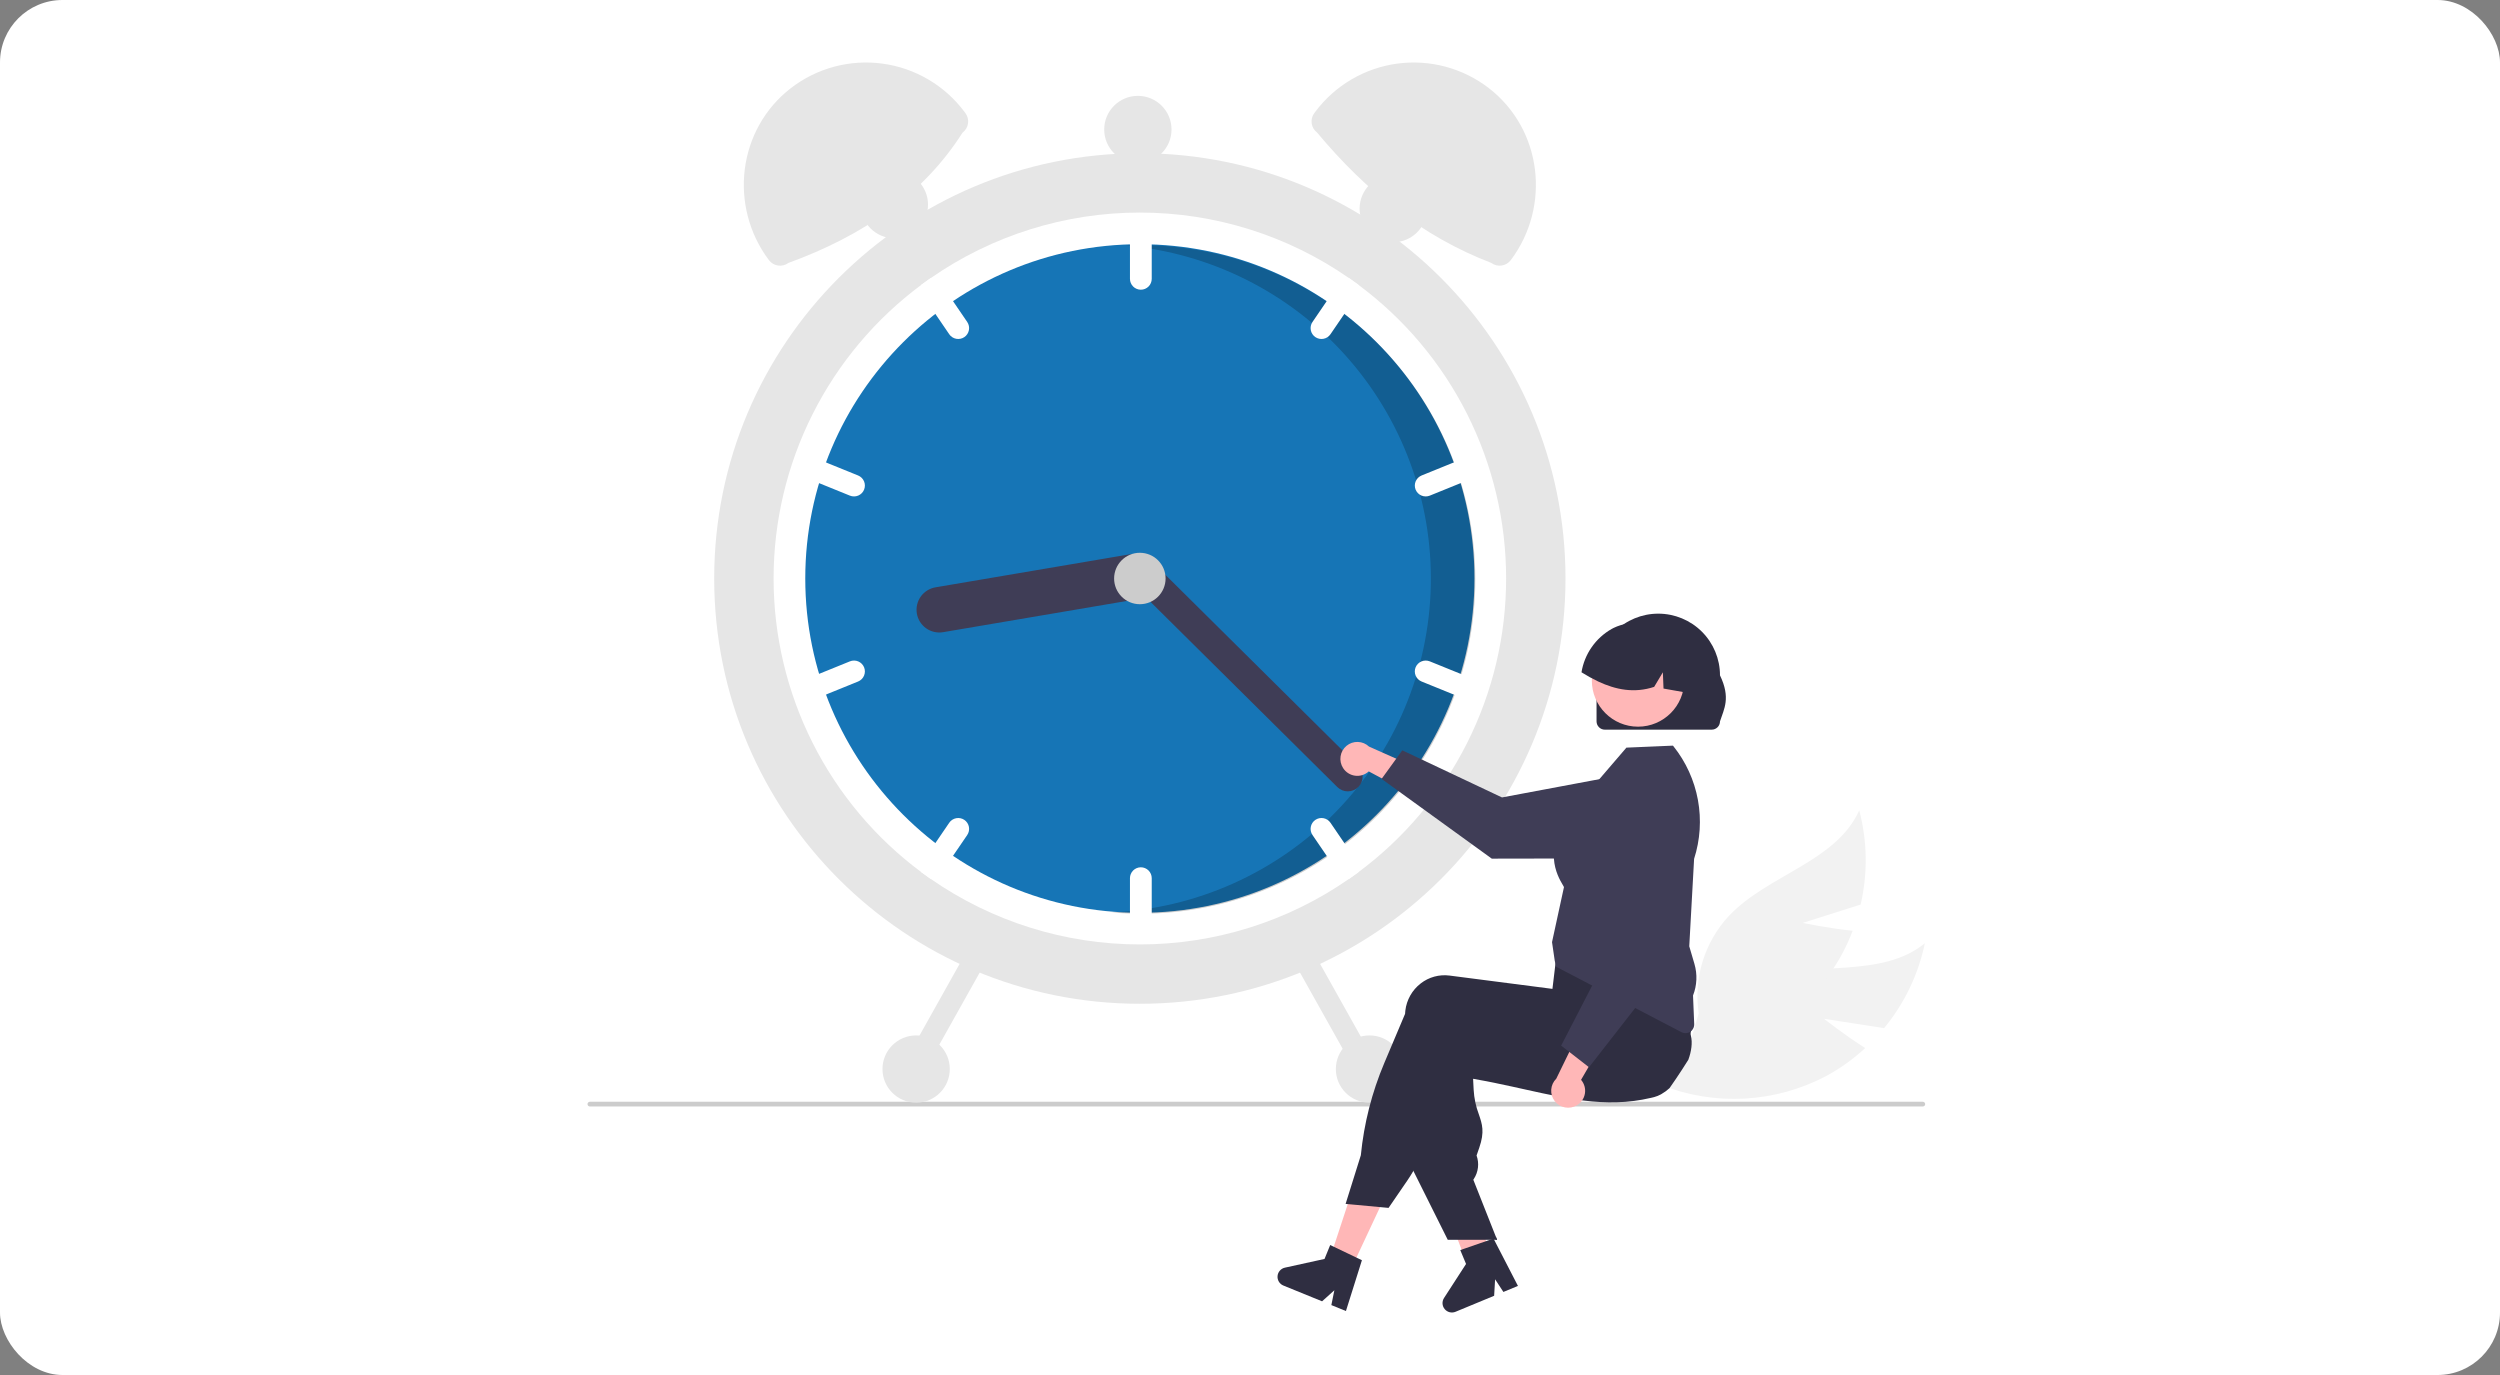 <svg width="400" height="220" viewBox="0 0 400 220" fill="none" xmlns="http://www.w3.org/2000/svg">
<rect x="0" y="0" width="400" height="220" fill="#808080" stroke="none"/>
<rect width="400" height="220" rx="10" fill="white"/>
<g clip-path="url(#clip0_1279_40217)">
<path d="M291.849 163.006L301.45 164.505C304.7 160.573 306.941 155.909 307.977 150.916C300.956 156.657 290.28 153.606 281.767 156.741C279.119 157.739 276.73 159.319 274.777 161.365C272.823 163.411 271.356 165.87 270.483 168.559L265.791 173.603C270.039 175.283 274.6 176.023 279.161 175.773C283.723 175.522 288.175 174.286 292.213 172.15C294.466 170.929 296.556 169.43 298.434 167.688C295.074 165.574 291.849 163.006 291.849 163.006Z" fill="#F2F2F2"/>
<path d="M288.44 147.663L297.703 144.727C298.857 139.76 298.78 134.586 297.479 129.656C293.758 137.923 282.84 139.95 276.619 146.549C274.695 148.622 273.262 151.101 272.427 153.802C271.592 156.504 271.377 159.358 271.796 162.154L269.848 168.76C274.399 168.371 278.812 167.001 282.783 164.744C286.754 162.487 290.187 159.396 292.847 155.686C294.319 153.589 295.521 151.316 296.424 148.92C292.474 148.525 288.44 147.663 288.44 147.663Z" fill="#F2F2F2"/>
<path d="M308.028 176.659C308.028 176.708 308.019 176.757 308 176.803C307.981 176.849 307.953 176.891 307.918 176.926C307.883 176.961 307.841 176.988 307.796 177.007C307.75 177.026 307.701 177.036 307.651 177.036H94.377C94.277 177.036 94.181 176.996 94.11 176.925C94.04 176.855 94 176.759 94 176.659C94 176.559 94.04 176.463 94.11 176.393C94.181 176.322 94.277 176.282 94.377 176.282H307.651C307.701 176.282 307.75 176.292 307.796 176.311C307.841 176.33 307.883 176.357 307.918 176.392C307.953 176.427 307.981 176.469 308 176.515C308.019 176.56 308.028 176.609 308.028 176.659Z" fill="#CCCCCC"/>
<path d="M182.376 160.603C219.989 160.603 250.48 130.139 250.48 92.559C250.48 54.98 219.989 24.516 182.376 24.516C144.763 24.516 114.271 54.98 114.271 92.559C114.271 130.139 144.763 160.603 182.376 160.603Z" fill="#E6E6E6"/>
<path d="M240.978 92.559C240.985 101.695 238.849 110.706 234.741 118.868C230.634 127.03 224.669 134.117 217.325 139.56C216.834 139.927 216.334 140.285 215.83 140.633C206.01 147.453 194.336 151.109 182.377 151.109C170.417 151.109 158.744 147.453 148.923 140.633C148.42 140.285 147.919 139.927 147.428 139.56C140.09 134.112 134.128 127.024 130.021 118.863C125.914 110.702 123.775 101.694 123.775 92.559C123.775 83.425 125.914 74.417 130.021 66.256C134.128 58.095 140.09 51.007 147.428 45.559C147.919 45.192 148.42 44.834 148.923 44.486C158.744 37.666 170.417 34.01 182.377 34.01C194.336 34.01 206.01 37.666 215.83 44.486C216.334 44.834 216.834 45.192 217.325 45.559C224.669 51.002 230.634 58.089 234.741 66.251C238.849 74.413 240.985 83.424 240.978 92.559Z" fill="white"/>
<path d="M182.377 146.045C211.942 146.045 235.91 122.098 235.91 92.559C235.91 63.02 211.942 39.074 182.377 39.074C152.811 39.074 128.844 63.02 128.844 92.559C128.844 122.098 152.811 146.045 182.377 146.045Z" fill="#1675B6"/>
<path opacity="0.2" d="M182.516 39.224C181.704 39.224 180.898 39.245 180.095 39.281C193.625 40.468 206.198 46.751 215.265 56.854C224.332 66.957 229.217 80.127 228.929 93.694C228.64 107.261 223.201 120.212 213.713 129.922C204.224 139.632 191.397 145.375 177.828 145.988C179.373 146.122 180.936 146.195 182.516 146.195C196.714 146.195 210.33 140.56 220.369 130.529C230.409 120.499 236.049 106.894 236.049 92.709C236.049 78.524 230.409 64.92 220.369 54.889C210.33 44.859 196.714 39.224 182.516 39.224Z" fill="black"/>
<path d="M182.535 35.276C182.073 35.277 181.631 35.461 181.304 35.787C180.978 36.113 180.794 36.556 180.793 37.017V44.613C180.793 45.074 180.977 45.517 181.303 45.843C181.63 46.17 182.073 46.353 182.535 46.353C182.997 46.353 183.44 46.17 183.767 45.843C184.094 45.517 184.277 45.074 184.277 44.613V37.017C184.277 36.556 184.093 36.113 183.766 35.787C183.44 35.461 182.997 35.277 182.535 35.276Z" fill="white"/>
<path d="M217.324 45.559C216.833 45.191 216.333 44.834 215.829 44.486C215.527 44.466 215.225 44.525 214.953 44.658C214.68 44.791 214.447 44.992 214.277 45.242L209.997 51.518C209.737 51.899 209.64 52.368 209.726 52.822C209.812 53.275 210.075 53.676 210.457 53.936C210.839 54.196 211.308 54.293 211.762 54.207C212.216 54.121 212.617 53.858 212.877 53.477L217.156 47.201C217.319 46.963 217.42 46.688 217.449 46.401C217.478 46.114 217.435 45.825 217.324 45.559Z" fill="white"/>
<path d="M236.769 74.175C236.683 73.963 236.556 73.771 236.395 73.608C236.235 73.446 236.044 73.316 235.833 73.228C235.622 73.139 235.396 73.092 235.168 73.091C234.939 73.089 234.712 73.133 234.501 73.219L227.456 76.077C227.028 76.251 226.687 76.588 226.508 77.013C226.329 77.438 226.325 77.917 226.499 78.344C226.673 78.771 227.01 79.112 227.435 79.292C227.86 79.472 228.339 79.475 228.767 79.302L235.812 76.444C236.24 76.269 236.58 75.932 236.76 75.507C236.939 75.082 236.942 74.603 236.769 74.175Z" fill="white"/>
<path d="M154.756 51.518L150.476 45.242C150.306 44.992 150.073 44.791 149.8 44.658C149.528 44.525 149.226 44.466 148.924 44.486C148.42 44.834 147.92 45.191 147.429 45.559C147.318 45.825 147.275 46.114 147.304 46.401C147.333 46.688 147.434 46.963 147.597 47.201L151.876 53.477C152.136 53.858 152.537 54.121 152.991 54.207C153.445 54.293 153.914 54.196 154.296 53.936C154.678 53.676 154.941 53.275 155.027 52.822C155.113 52.368 155.016 51.899 154.756 51.518Z" fill="white"/>
<path d="M137.298 76.077L130.253 73.219C129.825 73.046 129.345 73.049 128.92 73.228C128.494 73.408 128.157 73.749 127.984 74.177C127.81 74.604 127.813 75.083 127.993 75.509C128.172 75.934 128.514 76.27 128.941 76.444L135.986 79.302C136.414 79.475 136.894 79.472 137.319 79.292C137.744 79.112 138.081 78.771 138.254 78.344C138.428 77.917 138.425 77.438 138.246 77.013C138.066 76.588 137.725 76.251 137.298 76.077Z" fill="white"/>
<path d="M182.535 138.766C182.073 138.766 181.631 138.95 181.304 139.276C180.978 139.603 180.794 140.045 180.793 140.506V148.102C180.793 148.564 180.977 149.006 181.303 149.333C181.63 149.659 182.073 149.843 182.535 149.843C182.997 149.843 183.44 149.659 183.767 149.333C184.094 149.006 184.277 148.564 184.277 148.102V140.506C184.277 140.045 184.093 139.603 183.766 139.276C183.44 138.95 182.997 138.766 182.535 138.766Z" fill="white"/>
<path d="M217.156 137.917L212.877 131.642C212.748 131.453 212.583 131.291 212.392 131.166C212.201 131.04 211.987 130.954 211.762 130.911C211.537 130.869 211.306 130.871 211.082 130.917C210.858 130.964 210.646 131.054 210.457 131.183C210.268 131.311 210.106 131.476 209.98 131.667C209.855 131.858 209.769 132.072 209.726 132.297C209.683 132.521 209.685 132.752 209.732 132.976C209.778 133.199 209.869 133.412 209.997 133.601L214.277 139.876C214.447 140.127 214.68 140.328 214.953 140.46C215.225 140.593 215.527 140.653 215.829 140.633C216.333 140.285 216.833 139.927 217.324 139.56C217.435 139.294 217.478 139.004 217.449 138.717C217.42 138.431 217.319 138.156 217.156 137.917Z" fill="white"/>
<path d="M235.811 108.675L228.767 105.817C228.339 105.643 227.859 105.647 227.433 105.826C227.008 106.006 226.671 106.347 226.497 106.774C226.323 107.202 226.327 107.681 226.506 108.106C226.686 108.531 227.027 108.868 227.455 109.042L234.5 111.9C234.928 112.073 235.407 112.069 235.833 111.89C236.258 111.71 236.594 111.369 236.768 110.942C236.942 110.514 236.939 110.035 236.759 109.61C236.58 109.185 236.239 108.849 235.811 108.675Z" fill="white"/>
<path d="M154.296 131.183C153.914 130.923 153.445 130.826 152.991 130.912C152.537 130.998 152.136 131.261 151.876 131.642L147.597 137.918C147.434 138.156 147.333 138.431 147.304 138.718C147.275 139.005 147.318 139.294 147.429 139.56C147.92 139.927 148.42 140.285 148.924 140.633C149.226 140.653 149.528 140.593 149.8 140.461C150.073 140.328 150.306 140.127 150.476 139.877L154.756 133.601C154.884 133.412 154.975 133.2 155.021 132.976C155.068 132.752 155.07 132.521 155.027 132.297C154.985 132.072 154.898 131.858 154.773 131.667C154.647 131.476 154.485 131.312 154.296 131.183Z" fill="white"/>
<path d="M138.255 106.773C138.169 106.561 138.042 106.368 137.882 106.206C137.721 106.043 137.53 105.914 137.319 105.825C137.109 105.736 136.883 105.69 136.654 105.689C136.425 105.687 136.199 105.731 135.987 105.817L128.942 108.675C128.515 108.849 128.174 109.185 127.994 109.61C127.815 110.035 127.812 110.514 127.986 110.942C128.159 111.369 128.496 111.71 128.921 111.89C129.346 112.069 129.826 112.073 130.254 111.9L137.299 109.042C137.726 108.867 138.067 108.53 138.246 108.105C138.425 107.679 138.429 107.2 138.255 106.773Z" fill="white"/>
<path d="M184.796 91.696C184.957 92.647 184.734 93.623 184.175 94.41C183.616 95.198 182.768 95.731 181.816 95.894L150.9 101.148C150.429 101.228 149.946 101.215 149.479 101.108C149.013 101.002 148.572 100.805 148.182 100.529C147.792 100.252 147.46 99.901 147.205 99.497C146.951 99.092 146.778 98.641 146.698 98.17C146.618 97.699 146.631 97.217 146.738 96.751C146.844 96.285 147.041 95.844 147.318 95.454C147.595 95.064 147.946 94.733 148.351 94.479C148.756 94.224 149.207 94.052 149.678 93.972L180.594 88.718C181.546 88.557 182.524 88.78 183.311 89.339C184.099 89.897 184.633 90.745 184.796 91.696Z" fill="#3F3D56"/>
<path d="M217.333 125.917C216.889 126.364 216.286 126.616 215.656 126.618C215.026 126.621 214.421 126.373 213.973 125.931L180.693 92.941C180.247 92.497 179.995 91.895 179.992 91.266C179.99 90.636 180.238 90.032 180.682 89.585C181.125 89.139 181.728 88.886 182.358 88.884C182.987 88.881 183.592 89.128 184.04 89.571L217.32 122.561C217.767 123.004 218.019 123.607 218.021 124.236C218.024 124.865 217.776 125.47 217.333 125.917Z" fill="#3F3D56"/>
<path d="M182.376 96.674C184.65 96.674 186.494 94.832 186.494 92.56C186.494 90.287 184.65 88.445 182.376 88.445C180.101 88.445 178.258 90.287 178.258 92.56C178.258 94.832 180.101 96.674 182.376 96.674Z" fill="#CCCCCC"/>
<path d="M154.012 21.218C147.691 31.146 138.047 37.736 126.153 42.065C125.918 42.24 125.65 42.368 125.366 42.441C125.081 42.514 124.785 42.529 124.495 42.488C124.204 42.446 123.924 42.348 123.672 42.198C123.419 42.048 123.199 41.85 123.023 41.616C116.562 32.997 118.021 20.679 126.548 14.094C128.609 12.504 130.966 11.34 133.482 10.668C135.997 9.996 138.621 9.83 141.202 10.18C143.782 10.529 146.267 11.388 148.513 12.705C150.758 14.022 152.72 15.771 154.283 17.852L154.462 18.09C154.638 18.325 154.766 18.592 154.838 18.877C154.911 19.161 154.927 19.457 154.885 19.747C154.843 20.037 154.745 20.317 154.595 20.569C154.445 20.821 154.247 21.042 154.012 21.218Z" fill="#E6E6E6"/>
<path d="M210.471 17.852C212.034 15.771 213.995 14.022 216.241 12.705C218.487 11.388 220.972 10.529 223.552 10.18C226.132 9.83 228.756 9.996 231.272 10.668C233.787 11.34 236.144 12.504 238.206 14.094C246.733 20.679 248.191 32.997 241.731 41.615C241.555 41.85 241.334 42.048 241.082 42.198C240.829 42.347 240.549 42.446 240.259 42.488C239.968 42.529 239.672 42.513 239.388 42.441C239.103 42.368 238.836 42.24 238.601 42.064C227.559 37.841 218.504 30.532 210.741 21.218C210.267 20.862 209.953 20.333 209.868 19.747C209.784 19.16 209.937 18.564 210.292 18.09L210.471 17.852Z" fill="#E6E6E6"/>
<path d="M207.699 151.51C207.296 151.736 207 152.112 206.874 152.556C206.749 153 206.805 153.476 207.029 153.879L217.084 171.831C217.31 172.234 217.686 172.53 218.131 172.656C218.576 172.781 219.052 172.725 219.455 172.499C219.858 172.274 220.155 171.898 220.281 171.454C220.406 171.009 220.35 170.534 220.125 170.131L210.07 152.179C209.844 151.777 209.467 151.481 209.023 151.355C208.578 151.23 208.102 151.286 207.699 151.51Z" fill="#E6E6E6"/>
<path d="M154.683 152.179L144.628 170.131C144.402 170.534 144.346 171.009 144.472 171.454C144.597 171.898 144.895 172.274 145.298 172.499C145.701 172.725 146.177 172.781 146.622 172.656C147.066 172.53 147.443 172.234 147.669 171.831L157.723 153.879C157.835 153.68 157.906 153.46 157.933 153.233C157.96 153.006 157.942 152.776 157.88 152.556C157.818 152.336 157.713 152.13 157.571 151.951C157.429 151.771 157.254 151.621 157.054 151.51C156.854 151.398 156.635 151.327 156.407 151.3C156.18 151.273 155.95 151.292 155.73 151.354C155.509 151.416 155.304 151.521 155.124 151.662C154.944 151.804 154.794 151.98 154.683 152.179Z" fill="#E6E6E6"/>
<path d="M219.121 176.427C222.095 176.427 224.506 174.018 224.506 171.047C224.506 168.076 222.095 165.667 219.121 165.667C216.147 165.667 213.736 168.076 213.736 171.047C213.736 174.018 216.147 176.427 219.121 176.427Z" fill="#E6E6E6"/>
<path d="M222.922 38.758C225.896 38.758 228.307 36.349 228.307 33.377C228.307 30.406 225.896 27.997 222.922 27.997C219.948 27.997 217.537 30.406 217.537 33.377C217.537 36.349 219.948 38.758 222.922 38.758Z" fill="#E6E6E6"/>
<path d="M182.059 26.098C185.033 26.098 187.444 23.689 187.444 20.718C187.444 17.747 185.033 15.338 182.059 15.338C179.085 15.338 176.674 17.747 176.674 20.718C176.674 23.689 179.085 26.098 182.059 26.098Z" fill="#E6E6E6"/>
<path d="M143.098 38.124C146.072 38.124 148.483 35.716 148.483 32.744C148.483 29.773 146.072 27.364 143.098 27.364C140.124 27.364 137.713 29.773 137.713 32.744C137.713 35.716 140.124 38.124 143.098 38.124Z" fill="#E6E6E6"/>
<path d="M146.582 176.427C149.556 176.427 151.967 174.018 151.967 171.047C151.967 168.076 149.556 165.667 146.582 165.667C143.608 165.667 141.197 168.076 141.197 171.047C141.197 174.018 143.608 176.427 146.582 176.427Z" fill="#E6E6E6"/>
<path d="M214.897 122.891C215.109 123.223 215.392 123.505 215.725 123.716C216.058 123.927 216.433 124.063 216.824 124.113C217.215 124.164 217.613 124.128 217.988 124.009C218.364 123.889 218.709 123.689 218.999 123.422L227.449 127.945L226.996 122.989L219.041 119.453C218.56 118.996 217.927 118.732 217.264 118.71C216.6 118.687 215.951 118.909 215.441 119.333C214.93 119.757 214.592 120.353 214.492 121.009C214.392 121.665 214.536 122.334 214.897 122.891Z" fill="#FFB7B7"/>
<path d="M221.055 124.621L224.366 120.054L240.318 127.589L260.169 123.867C261.15 123.683 262.16 123.717 263.126 123.967C264.093 124.217 264.992 124.676 265.761 125.313C266.53 125.949 267.149 126.746 267.575 127.649C268.001 128.551 268.222 129.536 268.224 130.533C268.226 132.335 267.512 134.063 266.239 135.34C264.966 136.616 263.239 137.336 261.436 137.341L238.687 137.383L221.055 124.621Z" fill="#3F3D56"/>
<path d="M215.954 203.497L212.604 201.896L217.206 187.905L222.15 190.268L215.954 203.497Z" fill="#FFB7B7"/>
<path d="M238.414 201.241C238.171 201.394 237.927 201.544 237.681 201.694C237.191 201.994 236.697 202.289 236.202 202.579C235.954 202.724 235.703 202.869 235.454 203.012V203.019L235.439 203.021L235.434 203.024L235.055 203.117L234.511 201.681L234.26 201.02L233.906 200.083L233.256 198.37L229.836 189.346L235.154 188.036L235.353 188.85H235.356L235.454 189.253L237.312 196.781L237.691 198.321L237.703 198.367L237.932 199.287L238.129 200.083L238.348 200.973L238.414 201.241Z" fill="#FFB7B7"/>
<path d="M270.137 169.554C269.8 170.095 269.456 170.633 269.109 171.167C268.464 172.16 267.802 173.138 267.123 174.102C267.123 174.105 267.12 174.105 267.118 174.107C266.722 174.474 266.284 174.793 265.814 175.059C265.794 175.073 265.772 175.083 265.752 175.096C265.406 175.287 265.037 175.435 264.655 175.536C264.517 175.57 264.377 175.604 264.239 175.639C263.742 175.757 263.249 175.858 262.76 175.946C261.889 176.101 261.027 176.212 260.171 176.281C260.102 176.288 260.033 176.293 259.964 176.298C256.443 176.556 253.015 176.14 249.437 175.459C247.67 175.125 245.866 174.724 243.998 174.309C243.388 174.171 242.775 174.036 242.155 173.901C242.108 173.891 242.059 173.879 242.01 173.869C241.124 173.674 240.223 173.483 239.3 173.293C238.139 173.055 236.94 172.824 235.695 172.605L235.784 174.358C235.858 175.706 236.138 177.036 236.616 178.299C237.147 179.853 237.568 181.082 236.68 183.642L236.251 184.881C236.473 185.496 236.55 186.155 236.474 186.804C236.398 187.454 236.173 188.078 235.816 188.626L235.73 188.756L239.3 197.782L239.532 198.367H237.703L235.454 198.369H231.642L226.142 187.345L225.879 186.818V186.791L226.447 165.605C226.455 165.418 226.47 165.229 226.494 165.042C226.594 164.193 226.863 163.372 227.284 162.627C227.705 161.882 228.271 161.229 228.948 160.705C229.596 160.199 230.339 159.826 231.133 159.609C231.926 159.392 232.755 159.335 233.572 159.441L235.454 159.685L239.3 160.181L242.01 160.533L242.064 160.54L250.054 161.573L250.628 159.237L250.734 159.198L254.098 157.966L265.732 153.705L265.762 153.695L266.527 153.415L266.618 153.563C266.645 153.607 266.673 153.651 266.697 153.695C267.454 155.05 268.07 156.479 268.535 157.959C269.319 160.376 269.964 162.836 270.467 165.327C270.489 165.435 270.509 165.534 270.526 165.622L270.534 165.649C270.541 165.691 270.546 165.718 270.548 165.726C270.817 166.842 270.63 168.204 270.137 169.554Z" fill="#2F2E41"/>
<path d="M270.629 161.746C270.592 161.588 270.546 161.429 270.496 161.274C270.106 160.101 269.651 158.95 269.133 157.827C268.552 156.548 267.856 155.179 267.027 153.696C266.625 152.978 266.194 152.232 265.732 151.456C265.501 151.068 265.26 150.672 265.011 150.269C265.001 150.25 264.991 150.232 264.979 150.215L264.908 150.097L253.396 151.636L249.109 152.209L248.853 154.343L248.792 154.871C248.789 154.871 248.789 154.871 248.792 154.874L248.619 156.315V156.317L248.39 158.22L248.371 158.218L242.009 157.394L235.454 156.546L231.932 156.091C231.116 155.985 230.287 156.042 229.493 156.259C228.699 156.476 227.957 156.848 227.308 157.355C226.632 157.879 226.066 158.532 225.645 159.277C225.224 160.021 224.955 160.842 224.855 161.692C224.833 161.864 224.818 162.041 224.811 162.215L221.488 170.081C219.5 174.785 218.234 179.761 217.733 184.843L215.297 192.624L215.644 192.656L220.807 193.136L222.17 193.264L225.172 188.885C225.514 188.386 225.839 187.872 226.142 187.345C226.64 186.486 227.083 185.596 227.468 184.68L233.962 169.24C234.464 169.326 234.962 169.408 235.454 169.486C237.73 169.855 239.915 170.155 242.009 170.388C248.819 171.148 254.715 171.207 259.964 170.563C261.438 170.383 262.863 170.147 264.238 169.855C264.743 169.749 265.241 169.635 265.732 169.513C265.848 169.486 265.961 169.459 266.074 169.429C267.091 169.167 268.026 168.654 268.794 167.938C269.561 167.221 270.136 166.324 270.467 165.328C270.861 164.174 270.918 162.931 270.629 161.746Z" fill="#2F2E41"/>
<path d="M217.025 201.212L213.4 199.477L212.832 199.204L211.924 201.431L205.584 202.825C205.271 202.894 204.988 203.061 204.776 203.302C204.564 203.543 204.435 203.845 204.408 204.164C204.38 204.484 204.456 204.804 204.623 205.077C204.791 205.351 205.041 205.564 205.338 205.685L211.532 208.21L213.499 206.442L213.016 208.815L215.349 209.766L217.906 201.635L217.025 201.212Z" fill="#2F2E41"/>
<path d="M239.301 197.782L239.532 198.367H239.301V197.782Z" fill="#2F2E41"/>
<path d="M238.038 198.492L234.24 199.806L233.643 200.012L234.567 202.233L231.044 207.68C230.87 207.949 230.786 208.267 230.805 208.587C230.825 208.907 230.946 209.213 231.151 209.459C231.357 209.705 231.636 209.88 231.947 209.956C232.259 210.033 232.587 210.008 232.883 209.885L239.063 207.325L239.215 204.687L240.543 206.712L242.871 205.748L238.962 198.173L238.038 198.492Z" fill="#2F2E41"/>
<path d="M269.682 165.308C269.457 165.308 269.235 165.253 269.035 165.148L248.992 154.684L248.761 153.737L248.324 150.739L248.33 150.711L250.236 141.931C250.201 141.855 250.128 141.732 250.046 141.592C249.195 140.152 246.605 135.767 251.548 129.73L260.226 119.622L267.674 119.302L267.758 119.409C269.75 121.906 271.093 124.856 271.668 127.997C272.244 131.138 272.033 134.373 271.056 137.413L270.281 151.407L271.112 154.233C271.599 155.894 271.518 157.669 270.884 159.279L271.074 163.855C271.082 164.043 271.051 164.23 270.985 164.405C270.918 164.581 270.817 164.741 270.687 164.877C270.557 165.012 270.401 165.121 270.229 165.195C270.056 165.269 269.87 165.307 269.682 165.308Z" fill="#3F3D56"/>
<path d="M252.296 176.849C252.636 176.648 252.927 176.376 253.15 176.051C253.373 175.726 253.522 175.356 253.586 174.967C253.65 174.578 253.628 174.18 253.522 173.801C253.415 173.421 253.227 173.07 252.97 172.771L257.789 164.491L252.815 164.771L249.001 172.591C248.528 173.056 248.241 173.678 248.196 174.34C248.151 175.002 248.35 175.657 248.756 176.182C249.162 176.707 249.747 177.065 250.399 177.187C251.052 177.31 251.727 177.19 252.296 176.849Z" fill="#FFB7B7"/>
<path d="M254.24 170.761L249.787 167.296L257.879 151.63L254.847 131.68C254.697 130.693 254.766 129.686 255.05 128.73C255.333 127.774 255.824 126.891 256.487 126.146C257.15 125.4 257.97 124.81 258.887 124.416C259.804 124.022 260.797 123.835 261.795 123.868C263.597 123.929 265.301 124.702 266.534 126.018C267.766 127.333 268.426 129.083 268.368 130.883L267.619 153.6L254.24 170.761Z" fill="#3F3D56"/>
<path d="M255.447 115.421V108.058C255.446 105.441 256.484 102.931 258.335 101.079C260.186 99.227 262.697 98.186 265.317 98.185C267.936 98.183 270.449 99.221 272.302 101.07C274.155 102.919 275.197 105.428 275.199 108.045V108.058C276.939 111.682 275.85 113.405 275.199 115.421C275.198 115.773 275.058 116.109 274.81 116.358C274.561 116.606 274.224 116.746 273.873 116.746H256.774C256.422 116.746 256.085 116.606 255.837 116.358C255.588 116.109 255.448 115.773 255.447 115.421Z" fill="#2F2E41"/>
<path d="M262.086 116.268C266.168 116.268 269.478 112.961 269.478 108.882C269.478 104.803 266.168 101.496 262.086 101.496C258.003 101.496 254.693 104.803 254.693 108.882C254.693 112.961 258.003 116.268 262.086 116.268Z" fill="#FFB7B7"/>
<path d="M269.821 110.819C269.754 110.808 269.687 110.794 269.62 110.783C268.467 110.579 267.314 110.378 266.164 110.17L266.058 107.567L264.665 109.899C261.488 110.952 258.515 110.357 255.719 109.043C254.797 108.605 253.902 108.112 253.039 107.567C253.274 106.127 253.828 104.757 254.661 103.559C255.494 102.361 256.584 101.363 257.852 100.64C257.958 100.58 258.061 100.527 258.166 100.475L258.168 100.474L258.169 100.474L258.17 100.472L258.17 100.471C258.35 100.386 258.533 100.305 258.716 100.231C260.152 99.671 261.717 99.529 263.23 99.822C264.743 100.115 266.142 100.831 267.264 101.887C269.521 104.04 270.537 107.595 269.821 110.819Z" fill="#2F2E41"/>
</g>
<defs>
<clipPath id="clip0_1279_40217">
<rect width="214.028" height="200" fill="white" transform="translate(94 10)"/>
</clipPath>
</defs>
</svg>
